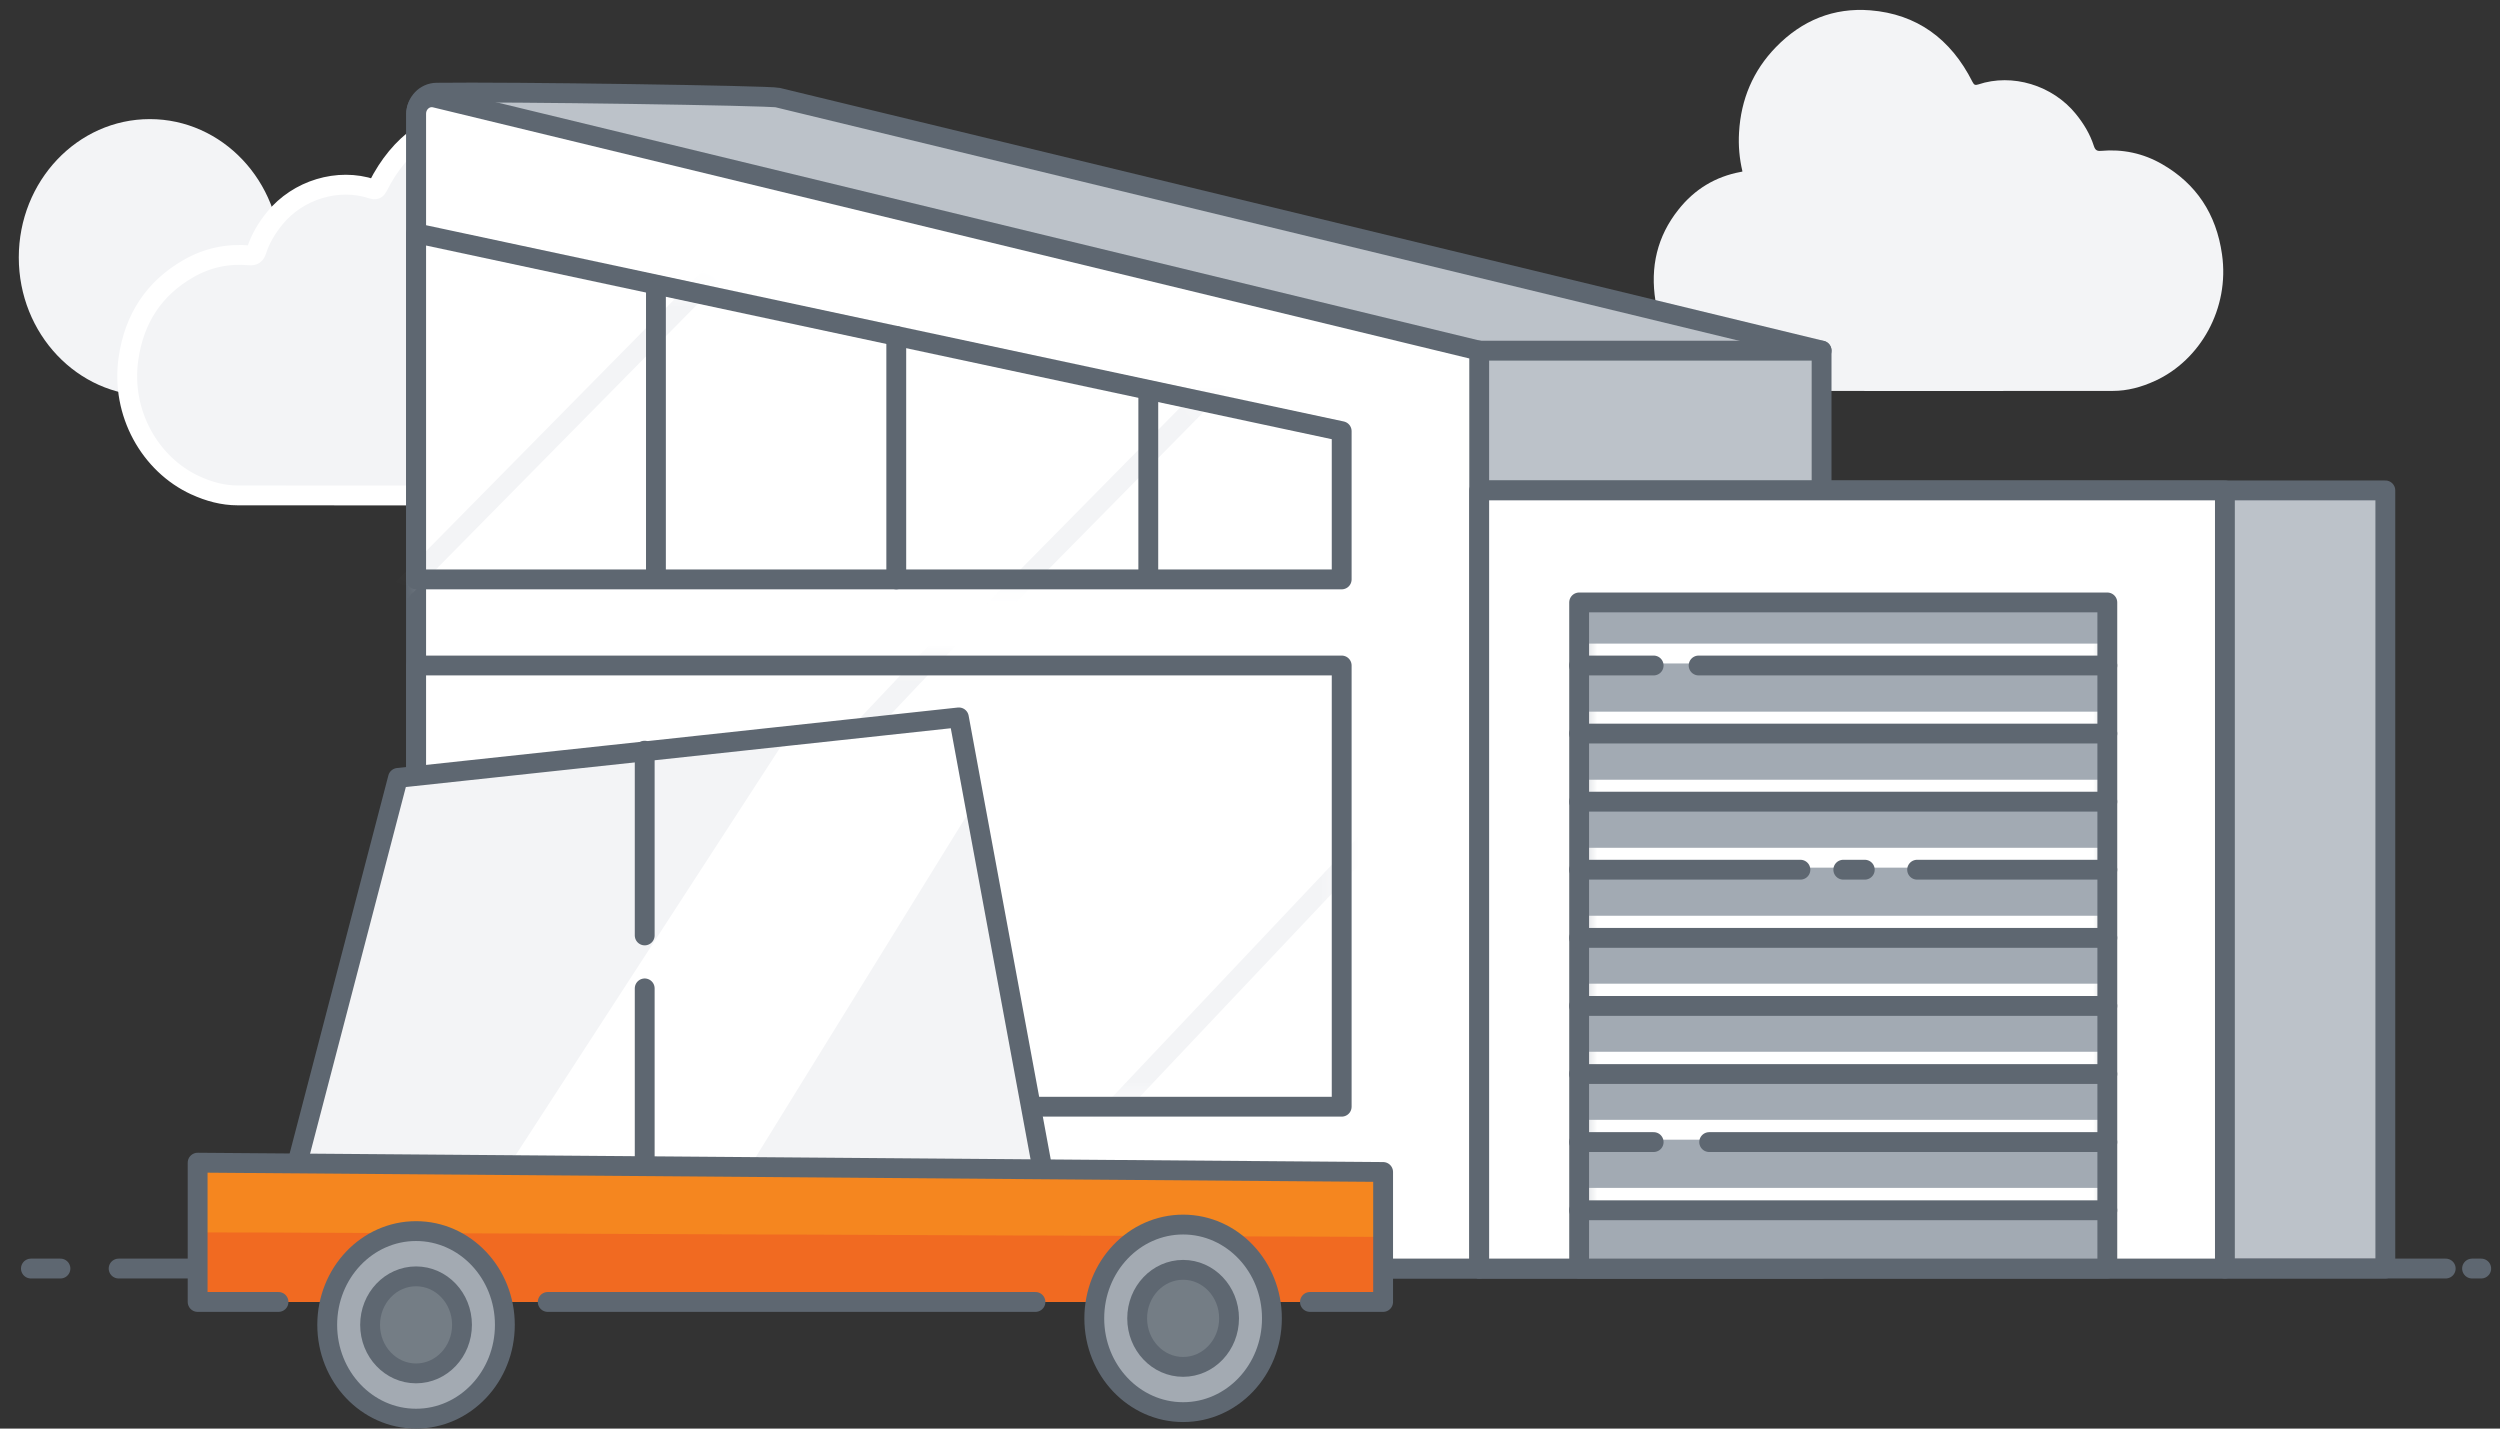 <svg width="126" height="72" viewBox="0 0 126 72" fill="none" xmlns="http://www.w3.org/2000/svg">
<rect x="0" y="0" width="126" height="72" fill="#333333" stroke="none"/>
<path d="M7.551 19.948C11.198 19.948 14.154 16.827 14.154 12.976C14.154 9.125 11.198 6.003 7.551 6.003C3.904 6.003 0.947 9.125 0.947 12.976C0.947 16.827 3.904 19.948 7.551 19.948Z" fill="#F3F4F6"/>
<path d="M108.608 19.198C107.936 19.509 107.225 19.702 106.486 19.702C100.472 19.702 94.457 19.714 88.442 19.702C86.037 19.702 83.838 17.679 83.438 15.175C83.16 13.451 83.527 11.909 84.588 10.572C85.404 9.534 86.465 8.9 87.726 8.666C87.753 8.666 87.781 8.654 87.82 8.642C87.665 7.991 87.609 7.34 87.648 6.678C87.742 5.001 88.359 3.558 89.497 2.385C90.819 1.019 92.424 0.374 94.262 0.52C96.595 0.708 98.317 1.945 99.416 4.133C99.494 4.285 99.555 4.303 99.705 4.256C101.421 3.681 103.448 4.297 104.62 5.74C105.015 6.226 105.337 6.754 105.531 7.358C105.598 7.563 105.687 7.622 105.887 7.604C106.975 7.505 108.014 7.722 108.969 8.273C110.685 9.258 111.701 10.777 111.99 12.823C112.379 15.544 110.902 18.148 108.613 19.198H108.608Z" fill="#F3F4F6"/>
<path d="M9.855 24.464C10.527 24.774 11.238 24.968 11.977 24.968C17.992 24.968 24.006 24.98 30.021 24.968C32.426 24.968 34.625 22.945 35.025 20.441C35.303 18.717 34.937 17.174 33.876 15.837C33.059 14.8 31.998 14.166 30.738 13.932C30.71 13.932 30.682 13.92 30.643 13.908C30.799 13.257 30.854 12.606 30.816 11.944C30.721 10.267 30.105 8.824 28.966 7.651C27.644 6.285 26.039 5.64 24.201 5.786C21.868 5.974 20.147 7.211 19.047 9.399C18.969 9.551 18.908 9.569 18.758 9.522C17.042 8.947 15.015 9.563 13.843 11.005C13.449 11.492 13.127 12.02 12.932 12.624C12.866 12.829 12.777 12.888 12.577 12.87C11.488 12.771 10.45 12.988 9.494 13.539C7.778 14.524 6.762 16.043 6.473 18.089C6.084 20.81 7.562 23.414 9.85 24.464H9.855Z" fill="#F3F4F6" stroke="white" stroke-linecap="round" stroke-linejoin="round"/>
<path d="M91.808 63.935H20.974V5.74C20.985 5.153 21.435 4.684 21.996 4.672C25.695 4.62 38.774 4.819 39.196 4.919L91.808 17.667V63.93V63.935Z" fill="#BCC2C9" stroke="#5E6771" stroke-linecap="round" stroke-linejoin="round"/>
<path d="M120.221 24.716H74.552V63.935H120.221V24.716Z" fill="#BCC2C9" stroke="#5E6771" stroke-linecap="round" stroke-linejoin="round"/>
<path d="M3.046 63.935H1.558" stroke="#5E6771" stroke-linecap="round" stroke-linejoin="round"/>
<path d="M20.769 63.935H5.979" stroke="#5E6771" stroke-linecap="round" stroke-linejoin="round"/>
<path d="M74.552 63.935H20.974V5.734C20.974 5.2 21.446 4.801 21.941 4.924L74.552 17.673V63.935Z" fill="white" stroke="#5E6771" stroke-linecap="round" stroke-linejoin="round"/>
<path d="M67.621 33.219H20.974V55.456H67.621V33.219Z" fill="white"/>
<mask id="mask0_10_1555" style="mask-type:luminance" maskUnits="userSpaceOnUse" x="20" y="33" width="48" height="23">
<path d="M67.621 33.219H20.974V55.456H67.621V33.219Z" fill="white"/>
</mask>
<g mask="url(#mask0_10_1555)">
<path d="M15.882 65.976L55.891 23.643" stroke="#F3F4F6" stroke-linecap="round" stroke-linejoin="round"/>
<path d="M44.3 68.463L84.305 26.129" stroke="#F3F4F6" stroke-linecap="round" stroke-linejoin="round"/>
</g>
<path d="M20.974 11.756L67.621 21.731V29.202H20.974V11.756Z" fill="white"/>
<mask id="mask1_10_1555" style="mask-type:luminance" maskUnits="userSpaceOnUse" x="20" y="11" width="48" height="19">
<path d="M20.974 11.756L67.621 21.731V29.202H20.974V11.756Z" fill="white"/>
</mask>
<g mask="url(#mask1_10_1555)">
<path d="M10.239 39.886L50.243 -0.688" stroke="#F3F4F6" stroke-linecap="round" stroke-linejoin="round"/>
<path d="M38.652 42.373L78.662 1.799" stroke="#F3F4F6" stroke-linecap="round" stroke-linejoin="round"/>
</g>
<path d="M124.592 63.935H125.053" stroke="#5E6771" stroke-linecap="round" stroke-linejoin="round"/>
<path d="M112.129 63.935H123.264" stroke="#5E6771" stroke-linecap="round" stroke-linejoin="round"/>
<path d="M74.552 17.673H91.808" stroke="#5E6771" stroke-linecap="round" stroke-linejoin="round"/>
<path d="M112.135 24.716H74.552V63.935H112.135V24.716Z" fill="white" stroke="#5E6771" stroke-linecap="round" stroke-linejoin="round"/>
<path d="M106.209 30.363H79.589V63.935H106.209V30.363Z" fill="#A2AAB3"/>
<mask id="mask2_10_1555" style="mask-type:luminance" maskUnits="userSpaceOnUse" x="79" y="30" width="28" height="34">
<path d="M106.209 30.363H79.589V63.935H106.209V30.363Z" fill="white"/>
</mask>
<g mask="url(#mask2_10_1555)">
<path d="M117.638 32.938H77.429" stroke="white" stroke-miterlimit="10"/>
<path d="M117.638 36.368H77.429" stroke="white" stroke-miterlimit="10"/>
<path d="M117.438 39.799H77.229" stroke="white" stroke-miterlimit="10"/>
<path d="M117.438 43.229H77.229" stroke="white" stroke-miterlimit="10"/>
<path d="M117.539 46.654H77.329" stroke="white" stroke-miterlimit="10"/>
<path d="M117.539 50.078H77.329" stroke="white" stroke-miterlimit="10"/>
<path d="M117.339 53.509H77.129" stroke="white" stroke-miterlimit="10"/>
<path d="M117.339 56.94H77.129" stroke="white" stroke-miterlimit="10"/>
<path d="M117.438 60.37H77.229" stroke="white" stroke-miterlimit="10"/>
</g>
<path d="M106.209 30.363H79.589V63.935H106.209V30.363Z" stroke="#5E6771" stroke-linecap="round" stroke-linejoin="round"/>
<path d="M85.61 33.541H106.209" stroke="#5E6771" stroke-linecap="round" stroke-linejoin="round"/>
<path d="M79.589 33.541H83.344" stroke="#5E6771" stroke-linecap="round" stroke-linejoin="round"/>
<path d="M79.589 36.972H106.209" stroke="#5E6771" stroke-linecap="round" stroke-linejoin="round"/>
<path d="M79.589 40.403H106.209" stroke="#5E6771" stroke-linecap="round" stroke-linejoin="round"/>
<path d="M96.623 43.833H106.209" stroke="#5E6771" stroke-linecap="round" stroke-linejoin="round"/>
<path d="M92.902 43.833H93.985" stroke="#5E6771" stroke-linecap="round" stroke-linejoin="round"/>
<path d="M79.589 43.833H90.741" stroke="#5E6771" stroke-linecap="round" stroke-linejoin="round"/>
<path d="M79.589 47.269H106.209" stroke="#5E6771" stroke-linecap="round" stroke-linejoin="round"/>
<path d="M79.589 50.7H106.209" stroke="#5E6771" stroke-linecap="round" stroke-linejoin="round"/>
<path d="M79.589 54.131H106.209" stroke="#5E6771" stroke-linecap="round" stroke-linejoin="round"/>
<path d="M86.143 57.561H87.259H106.209" stroke="#5E6771" stroke-linecap="round" stroke-linejoin="round"/>
<path d="M79.589 57.561H82.322H83.344" stroke="#5E6771" stroke-linecap="round" stroke-linejoin="round"/>
<path d="M79.589 60.997H106.209" stroke="#5E6771" stroke-linecap="round" stroke-linejoin="round"/>
<path d="M67.621 33.541H20.974V55.778H67.621V33.541Z" stroke="#5E6771" stroke-linecap="round" stroke-linejoin="round"/>
<path d="M20.974 11.756L67.621 21.731V29.202H20.974V11.756Z" stroke="#5E6771" stroke-linecap="round" stroke-linejoin="round"/>
<path d="M33.059 14.635V29.049" stroke="#5E6771" stroke-linecap="round" stroke-linejoin="round"/>
<path d="M45.172 16.934V29.202" stroke="#5E6771" stroke-linecap="round" stroke-linejoin="round"/>
<path d="M57.874 19.708V28.961" stroke="#5E6771" stroke-linecap="round" stroke-linejoin="round"/>
<path d="M52.664 59.596L37.169 59.807L24.851 59.971L14.598 60.112L20.058 39.206L32.815 37.834L39.702 37.089L48.327 36.157L49.121 40.461L52.664 59.596Z" fill="#F3F4F6"/>
<path d="M49.121 40.461L37.169 59.807L24.851 59.971L39.702 37.089L48.327 36.157L49.121 40.461Z" fill="white"/>
<path d="M52.664 59.596L37.169 59.807L24.851 59.971L14.598 60.112L20.058 39.206L32.815 37.834L39.702 37.089L48.327 36.157L49.121 40.461L52.664 59.596Z" stroke="#5E6771" stroke-linecap="round" stroke-linejoin="round"/>
<path d="M32.493 47.146V37.834" stroke="#5E6771" stroke-linecap="round" stroke-linejoin="round"/>
<path d="M32.493 60.112V52.113V49.815" fill="#F3F4F6"/>
<path d="M32.493 60.112V52.113V49.815" stroke="#5E6771" stroke-linecap="round" stroke-linejoin="round"/>
<path d="M9.961 58.599V65.618H69.709V59.068L12.344 58.617L9.961 58.599Z" fill="#F5861F"/>
<path d="M9.961 62.111V65.618H69.709V62.34L12.344 62.117L9.961 62.111Z" fill="#F16A21"/>
<path d="M20.969 71.5C23.441 71.5 25.445 69.384 25.445 66.773C25.445 64.163 23.441 62.047 20.969 62.047C18.496 62.047 16.492 64.163 16.492 66.773C16.492 69.384 18.496 71.5 20.969 71.5Z" fill="#A3AAB2" stroke="#5E6771" stroke-linecap="round" stroke-linejoin="round"/>
<path d="M20.968 69.219C22.248 69.219 23.285 68.124 23.285 66.773C23.285 65.423 22.248 64.328 20.968 64.328C19.689 64.328 18.653 65.423 18.653 66.773C18.653 68.124 19.689 69.219 20.968 69.219Z" fill="#747D85" stroke="#5E6771" stroke-linecap="round" stroke-linejoin="round"/>
<path d="M59.629 71.171C62.101 71.171 64.105 69.055 64.105 66.445C64.105 63.835 62.101 61.718 59.629 61.718C57.157 61.718 55.152 63.835 55.152 66.445C55.152 69.055 57.157 71.171 59.629 71.171Z" fill="#A3AAB2" stroke="#5E6771" stroke-linecap="round" stroke-linejoin="round"/>
<path d="M59.629 68.891C60.908 68.891 61.945 67.796 61.945 66.445C61.945 65.095 60.908 64 59.629 64C58.35 64 57.313 65.095 57.313 66.445C57.313 67.796 58.35 68.891 59.629 68.891Z" fill="#747D85" stroke="#5E6771" stroke-linecap="round" stroke-linejoin="round"/>
<path d="M66.021 65.618H69.709V59.068L55.486 58.957L9.961 58.599V65.618H14.037" stroke="#5E6771" stroke-linecap="round" stroke-linejoin="round"/>
<path d="M27.605 65.618H52.187" stroke="#5E6771" stroke-linecap="round" stroke-linejoin="round"/>
</svg>

